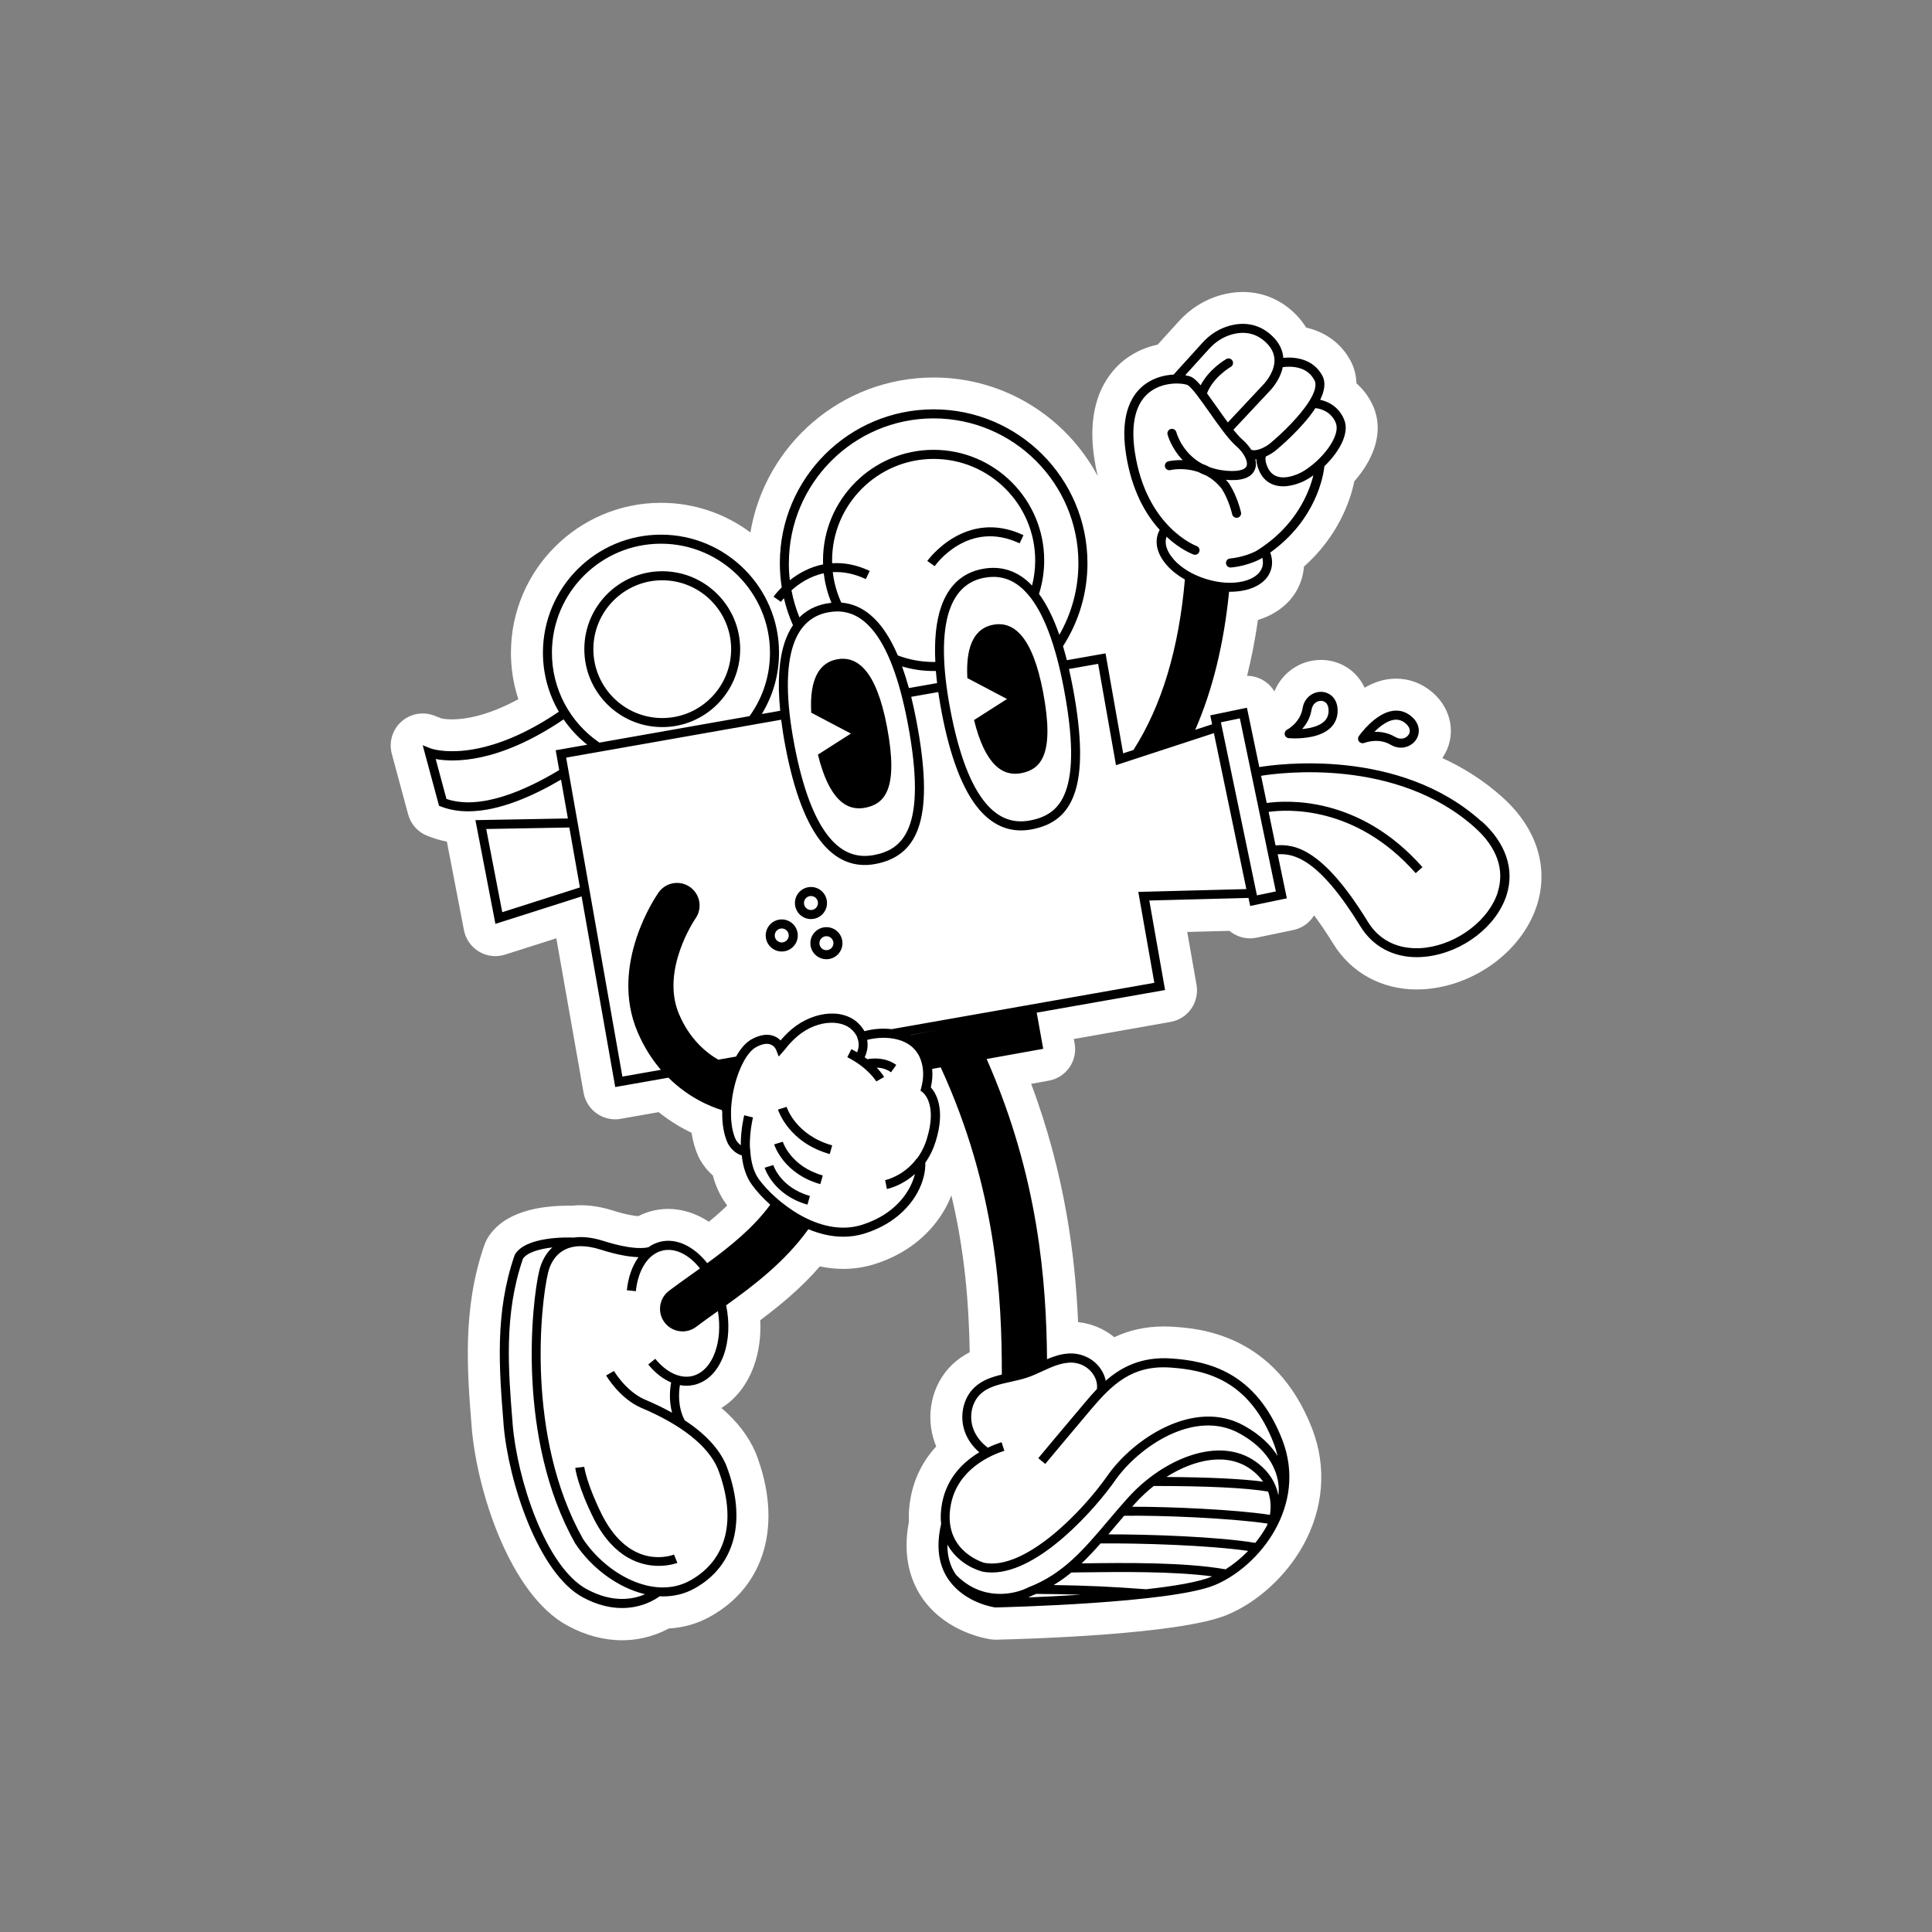 <svg xmlns="http://www.w3.org/2000/svg" id="Capa_1" viewBox="0 0 425.2 425.2"><rect x="0" y="0" width="425.2" height="425.2" fill="#808080" stroke="none"/><defs><style>.cls-1{fill:#fff;}</style></defs><path class="cls-1" d="M330.74,175.53c-4.16-3.75-8.68-6.58-13.31-8.69h0c3.21-4.68,2.24-10.79-2.33-14.6-2.27-1.88-4.97-2.88-7.82-2.88-.55,0-1.12,.04-1.67,.11-1.95,.26-3.72,.97-5.28,1.88-1.6-3.41-4.81-5.77-8.77-6.08-.28-.02-.56-.03-.85-.03-4.56,0-8.53,2.79-10.24,6.92,0,0,0,0,0,0-1.25-2.09-3.53-3.41-6.01-3.42,.98-3.92,1.78-8.02,2.39-12.3,4.8-1.46,8.27-4.67,9.59-8.93,.28-.91,.46-1.85,.53-2.8,7.55-6.74,10.19-14.44,11.1-18.8,1.43-1.64,2.95-3.74,3.96-6.18,1.86-4.47,1.17-7.98,.27-10.13-.87-2.06-2.16-3.83-3.78-5.24-.04-1.98-.58-3.59-1.2-4.79-1.98-3.86-5.53-6.5-9.86-7.47-.77-1.27-1.75-2.46-2.93-3.53-3.1-2.82-6.9-4.31-11-4.31-1.6,0-3.23,.23-4.85,.68-3.51,.97-6.71,2.97-9.25,5.78l-4.64,5.12c-2.14,.46-4.58,1.36-6.92,3.06-3.47,2.54-9.02,8.76-7.05,21.89,.2,1.36,.46,2.68,.76,3.97-6.89-12.9-20.49-21.68-36.1-21.68-20.23,0-37.09,14.77-40.33,34.1-5.5-4.1-12.31-6.52-19.68-6.52-18.21,0-33.02,14.81-33.02,33.02,0,3.47,.55,6.92,1.63,10.2-6.97,3.79-11.97,4.44-14.57,4.44-1.29,0-2.1-.15-2.36-.21l-1.56-.61c-.83-.32-1.7-.48-2.56-.48-1.71,0-3.39,.62-4.7,1.8-1.98,1.77-2.79,4.51-2.1,7.08l3.59,13.32c.58,2.17,2.16,3.93,4.26,4.74l.47,.18c1.21,.47,2.49,.83,3.8,1.08l3.76,19.49c.38,1.98,1.59,3.7,3.32,4.72,1.1,.66,2.34,.99,3.59,.99,.72,0,1.44-.11,2.14-.33l11.28-3.59,6,34.01c.32,1.84,1.37,3.48,2.9,4.55,1.19,.84,2.61,1.28,4.04,1.28,.41,0,.82-.03,1.23-.11l8.35-1.47c2.54,2.04,5.05,3.5,7.23,4.54,.3,1.93,.82,3.72,1.55,5.29,.03,.08,.07,.16,.12,.24l.03,.07c.04,.08,.08,.16,.13,.24,.77,1.38,1.73,2.57,2.86,3.54,.62,2.36,1.59,4.45,2.9,6.26,.09,.12,.18,.24,.27,.36-1.29,1.26-2.65,2.46-4.04,3.58-2.79-1.83-5.87-2.82-8.95-2.82-1.12,0-2.24,.13-3.32,.39-1.13,.27-2.22,.67-3.27,1.2-.87-.05-2.62-.29-5.5-1.21-2.49-.79-4.89-1.19-7.14-1.19-.65,0-1.29,.03-1.91,.1-.25,0-.55,0-.88,0-6.13,0-14.19,1.24-17.74,7.16-.12,.2-.24,.42-.34,.63l-.09,.19c-.1,.22-.19,.45-.27,.68-4.88,14.06-3.77,27.8-2.8,39.93v.1c1.14,14.05,8.44,36.9,21.11,43.74,3.94,2.13,7.98,3.21,11.99,3.21,4.49,0,8.02-1.37,10.29-2.59,3.22-.18,6.25-1.04,9.04-2.58,12.21-6.74,16.1-20.49,10.16-35.89-.03-.08-.06-.17-.1-.25-1.53-3.56-4.05-6.85-7.52-9.81,3.18-1.97,5.69-5.17,7.15-9.24,1.11-3.09,1.58-6.52,1.4-10.08,4.41-3.3,9.03-7.11,13.12-11.84,1.73,.37,3.46,.55,5.16,.55,2.36,0,4.67-.36,6.88-1.05,2.7-.85,5.2-2.04,7.43-3.52,4.41-2.93,7.74-7.1,9.47-11.6,2.99,12.5,3.86,24.07,4.04,34.51-1.3,.67-2.59,1.53-3.81,2.68-4.58,4.33-6.1,11.35-3.79,17.48,.07,.19,.15,.38,.23,.57-2.9,3.14-4.81,6.91-5.61,11.15-.36,1.87-.49,3.71-.41,5.48-1.55,7.96,.69,13.43,2.88,16.65,.03,.04,.05,.08,.08,.11,.12,.2,.26,.39,.41,.57,5.25,7.02,13.71,8.36,14.68,8.5h.08c.31,.05,.63,.07,.94,.07,.04,0,.24,0,.24,0,6.64-.15,40.28-1.11,50.71-5.45,6.67-2.77,12.9-8.44,16.67-15.15,4.61-8.22,5.34-17.41,2.04-25.9-8.13-20.9-25.09-22.01-30.66-22.37-.65-.04-1.3-.06-1.94-.06-3.94,0-7.55,.78-10.92,2.36-2.26-1.85-5.03-3.01-7.97-3.32-.6-14.06-2.79-32.36-10.33-52.44l3.89-.7c3.83-.69,6.37-4.35,5.68-8.18l-.18-.99,21.29-3.76c1.84-.32,3.48-1.36,4.55-2.89,1.07-1.53,1.49-3.43,1.17-5.26l-2.05-11.65,9.3-.24c.21,.18,.44,.35,.67,.5,1.16,.76,2.51,1.15,3.87,1.15,.48,0,.96-.05,1.43-.15l8.07-1.68c1.98-.41,3.6-1.62,4.58-3.23,1.26,1.67,2.65,3.71,4.17,6.17,3.95,6.45,10.66,10.14,18.4,10.14,1.02,0,2.06-.06,3.1-.19,10.77-1.32,20.4-8.9,23.4-18.43,2.62-8.31-.11-16.91-7.51-23.58Z"></path><g><path d="M145.75,160.02c9.46,0,17.15-7.69,17.15-17.15s-7.69-17.15-17.15-17.15-17.15,7.69-17.15,17.15,7.69,17.15,17.15,17.15Zm0-32.31c8.36,0,15.16,6.8,15.16,15.16s-6.8,15.16-15.16,15.16-15.16-6.8-15.16-15.16,6.8-15.16,15.16-15.16Z"></path><path d="M221.63,153.83l-7.26,4.64c2.46,9.97,6.36,12.45,10.35,11.7,4.39-.83,7.44-4.14,4.85-17.84-2.39-12.6-6.65-15.66-11.03-14.83-3.57,.68-6.09,3.9-5.64,11.74l8.73,4.6Z"></path><path d="M187.27,161.44l-7.26,4.64c2.46,9.97,6.36,12.45,10.35,11.7,4.39-.83,7.44-4.14,4.85-17.84-2.39-12.6-6.65-15.66-11.03-14.83-3.57,.68-6.09,3.9-5.64,11.74l8.73,4.6Z"></path><path d="M224.4,119.58l.85-1.8c-12.79-6.01-21.08,5.56-21.17,5.68l1.63,1.14c.3-.42,7.43-10.31,18.69-5.02Z"></path><path d="M326.03,180.76c-18.06-16.29-44.94-12.59-48.88-11.94l-2.72-13.06-8.07,1.68,.41,1.96-3.72,1.22c3.81-8.73,6.3-18.87,7.45-30.38,.06,0,.13,0,.19,0,1.2,0,2.36-.13,3.43-.38,2.93-.7,4.92-2.29,5.6-4.47,.37-1.19,.31-2.48-.16-3.78,10.12-7.26,11.7-16.93,11.92-19.01,1.71-1.65,3.23-3.63,4.05-5.6,.74-1.79,.84-3.37,.28-4.69-1.24-2.95-3.66-3.97-5.26-4.32,.93-1.9,1.28-3.74,.51-5.23-1.93-3.74-5.96-4.29-8.62-3.99-.15-1.86-1.03-3.55-2.66-5.02-2.54-2.31-5.72-3.02-9.22-2.05-2.22,.62-4.27,1.9-5.91,3.72l-6.36,7.02c-1.95,.1-4.26,.65-6.27,2.12-2.68,1.96-5.59,6.18-4.24,15.16,1.22,8.16,4.36,13.5,7.45,16.9-.18,.32-.33,.65-.43,1-.68,2.18,.06,4.61,2.07,6.86,1.04,1.16,2.37,2.19,3.9,3.06-1.32,15.29-5.12,27.84-11.32,37.52l-2.26,.74-3.88-22-8.51,1.5c-.27-1.07-.55-2.09-.85-3.08,3.52-5.46,5.38-11.77,5.38-18.28,0-18.66-15.18-33.85-33.85-33.85s-33.85,15.18-33.85,33.85c0,1.8,.14,3.58,.42,5.33-1.16,1.14-1.79,2.02-1.81,2.05l1.63,1.14c.05-.07,.27-.38,.65-.82,.48,2.04,1.14,4.02,2,5.96-.72,1.07-1.32,2.29-1.8,3.69-1.29,3.81-1.63,8.89-1.01,15.14l-4.05,.71c2.48-4.06,3.79-8.68,3.79-13.49,0-14.32-11.65-25.98-25.98-25.98s-25.98,11.65-25.98,25.98c0,4.64,1.24,9.1,3.5,12.99-17.52,11.9-28.03,8.14-28.13,8.1l-1.83-.72,3.59,13.32,.47,.18c1.87,.72,3.87,1.04,5.95,1.04,6.84,0,14.42-3.44,20.43-6.98l1.51,8.55-20.35,.37,4.4,22.83,18.97-6.04,7.4,41.95,11.71-2.06c4.54,4.5,9.41,6.42,11.78,7.14,0,.02,0,.05,0,.07,0,.11,.02,.22,.06,.32-.05,2.68,.37,5.06,1.21,6.89l.03,.07c.96,1.71,2.21,2.37,3.06,2.62,.27,2.63,1.02,4.8,2.24,6.47,1.02,1.4,2.39,2.92,4.03,4.38-3.77,5.12-8.85,9.21-13.87,12.86-2.88-3.64-6.69-5.57-10.28-4.73-.96,.23-1.84,.64-2.65,1.21-.39,.12-3.09,.8-9.88-1.36-2.45-.78-4.66-1.03-6.6-.75-1.51-.06-10.51-.26-12.9,3.71l-.09,.19c-4.39,12.66-3.39,25.07-2.43,37.06v.1c1.02,12.58,7.64,32.82,17.43,38.11,3.26,1.76,6.18,2.36,8.65,2.36,4.35,0,7.3-1.86,8.27-2.58,.26,.01,.52,.02,.78,.02,2.37,0,4.7-.53,6.87-1.73,9.03-4.98,11.64-15.13,6.99-27.18-1.55-3.6-4.61-6.89-9.12-9.84-1.57-2.99-1.31-6.21-1.05-7.75,.48,.09,.97,.14,1.45,.14,.58,0,1.15-.07,1.71-.2,2.9-.69,5.2-3.02,6.48-6.56,1.15-3.2,1.32-7.06,.53-10.95,6.13-4.39,12.99-9.61,18.09-16.74,2.44,1.02,5.04,1.65,7.69,1.65,1.58,0,3.17-.22,4.76-.73,2.08-.66,3.98-1.55,5.66-2.67,5.49-3.65,7.77-9.03,7.63-12.89,.98-1.38,1.75-2.96,2.29-4.7,2.23-7.17,.01-10.68-1.07-11.87,.32-1.41,.42-2.77,.29-4.07l1.88-.34c12.35,26.83,13.47,50.99,13.45,67.61-2.19,.53-4.35,1.23-6.05,2.85-2.5,2.37-3.34,6.42-2.04,9.87,.62,1.65,1.71,3.16,3.13,4.39-3.41,2.04-7.1,5.49-8.18,11.14-.32,1.69-.38,3.24-.22,4.64-1.13,4.88-.6,8.98,1.61,12.21,.05,.08,.11,.15,.16,.22h0s.02,.02,.03,.03c3.57,4.95,9.83,5.87,10.1,5.9h.08s.08,0,.08,0c1.57-.04,38.54-.91,48.17-4.92,9.85-4.1,20.48-17.49,14.85-31.99-5.76-14.82-16.15-17.35-24.56-17.89-6.5-.42-10.95,1.97-14.29,4.91-.25-1.21-.83-2.39-1.72-3.38-1.62-1.81-3.99-2.77-6.5-2.61-1.67,.1-3.22,.62-4.7,1.25-.15-16.84-1.83-40.1-13.29-66.07l12.45-2.24-1.43-7.96,28.25-4.98-3.47-19.7,21.83-.57,.37,1.77,8.07-1.68-2.02-9.7c3.47-.21,8.97,.82,18.21,15.87,2.69,4.38,7.13,6.78,12.4,6.78,.73,0,1.48-.05,2.24-.14,8-.98,15.37-6.69,17.54-13.56,1.78-5.65-.17-11.41-5.51-16.23Zm-32.05-87.68c.43,1.02,.08,2.28-.28,3.15-1.42,3.42-5.43,7.02-8.13,8.12-2.32,.94-5.36,1.42-6.64-1.62-.55-1.31-.44-1.99-.34-2.26,1.07-.48,1.86-1.08,2.04-1.22,.87-.71,5.98-5,8.87-9.43,1.03,.11,3.39,.66,4.49,3.25Zm-4.69-9.41c.56,1.08,.03,2.71-1.09,4.53-.04,.05-.07,.11-.1,.16-2.02,3.19-5.8,6.93-8.72,9.34-.64,.5-2.68,1.75-4,1.29-.54-.84-1.23-1.63-1.96-2.26-.58-.5-1.25-1.26-1.97-2.15l7.94-8.47c.11-.11,2.32-2.32,2.92-5.3,1.5-.21,5.29-.39,6.97,2.87Zm-23.16-6.92c1.39-1.54,3.11-2.62,4.97-3.14,2.84-.79,5.31-.25,7.35,1.6,1.32,1.2,2.01,2.55,2.04,4,0,.19,0,.38-.02,.57,0,0,0,.01,0,.02-.25,2.66-2.44,4.85-2.49,4.9l-7.75,8.27c-.8-1.07-1.61-2.22-2.38-3.32-.82-1.17-1.56-2.2-2.21-3.08,1.36-3.57,5.18-5.8,5.23-5.83,.48-.27,.64-.88,.37-1.35-.27-.48-.88-.65-1.36-.37-.17,.1-3.78,2.18-5.64,5.78-.78-.92-1.43-1.54-2-1.82-.31-.15-.79-.29-1.39-.4l5.27-5.83Zm-7.78,46.4c-1.53-1.7-2.11-3.45-1.65-4.94,0-.03,.02-.05,.03-.08,3.05,2.83,5.71,3.82,5.94,3.91,.11,.04,.22,.06,.33,.06,.41,0,.79-.25,.94-.66,.19-.52-.08-1.09-.6-1.27-.11-.04-11.11-4.16-13.59-20.75-.95-6.33,.24-10.92,3.45-13.26,3.1-2.27,7.26-1.85,8.16-1.41,.9,.44,3.09,3.55,4.85,6.05,2.06,2.92,4.19,5.95,5.9,7.42,1.67,1.44,2.66,3.41,2.22,4.39-.43,.95-2.42,1.29-5.31,.89-.98-.13-1.87-.36-2.68-.64-.6-.32-1.2-.59-1.8-.8-4.37-2.4-5.59-6.71-5.65-6.94-.14-.53-.69-.85-1.22-.71-.53,.14-.85,.68-.71,1.22,.05,.2,.84,3.04,3.33,5.64-1.79-.06-3.04,.23-3.16,.26-.53,.13-.86,.66-.74,1.19,.13,.53,.66,.86,1.19,.74,.18-.04,2.99-.66,6.16,.43,.55,.29,1.13,.56,1.77,.79,1.17,.65,2.33,1.58,3.38,2.9,1.58,2.48,2.28,5.56,2.29,5.6,.1,.46,.51,.78,.97,.78,.07,0,.15,0,.22-.02,.54-.12,.87-.65,.75-1.19-.03-.14-.79-3.49-2.58-6.27-.02-.03-.04-.05-.06-.08-.22-.28-.45-.55-.69-.8,3.42,.3,5.55-.42,6.34-2.16,.33-.73,.35-1.54,.15-2.36,.07,0,.15,0,.22-.02,0,.65,.15,1.46,.57,2.44,.98,2.32,2.88,3.53,5.34,3.53,1.18,0,2.48-.28,3.88-.84,.85-.34,1.8-.89,2.76-1.58-.96,3.86-3.9,11.34-12.66,16.7-2.74,1.38-5.62,1.6-5.65,1.6-.55,.04-.96,.51-.92,1.06,.04,.52,.47,.93,.99,.93,.02,0,.05,0,.07,0,.13,0,3.32-.24,6.44-1.83,.02-.01,.05-.02,.07-.04,.15-.09,.28-.18,.43-.27,.18,.72,.18,1.4-.02,2.04-.46,1.48-1.94,2.59-4.16,3.13-2.4,.58-5.33,.4-8.23-.51-2.91-.9-5.42-2.42-7.07-4.26Zm-129.16,226.64c-9.17-4.95-15.41-24.38-16.38-36.52v-.1c-.95-11.75-1.93-23.91,2.28-36.14,.93-1.41,3.68-2.17,6.47-2.49-1.38,1.27-2.38,3.04-2.88,5.13-1.63,6.81-5.06,36.95,7.91,60.01l.04,.06c3.52,5.31,9.32,9.7,15.33,11.12-2.52,1.1-7.01,2.03-12.77-1.08Zm28.2-52.24c-1.04,2.89-2.84,4.77-5.06,5.3-2.64,.62-5.67-.8-8.12-3.8l-1.54,1.25c1.51,1.86,3.24,3.2,5.04,3.96-.25,1.31-.54,3.87,.2,6.66-1.85-1.03-3.89-2.02-6.13-2.96-4.08-1.85-6.63-6.19-6.66-6.23l-1.72,.99c.12,.2,2.89,4.93,7.58,7.06,8.94,3.75,14.81,8.39,16.97,13.4,4.31,11.17,2.09,20.17-6.11,24.69-7.88,4.35-18.35-1.38-23.54-9.19-12.64-22.5-9.28-51.9-7.69-58.54,.38-1.6,1.29-3.75,3.45-4.97,2.06-1.16,4.81-1.21,8.16-.14,3.84,1.22,6.51,1.6,8.3,1.65-1.35,1.87-2.26,4.36-2.56,7.28l1.98,.21c.5-4.78,2.74-8.2,5.87-8.94,2.83-.67,5.87,.93,8.24,3.93-.64,.46-1.27,.91-1.9,1.36-1.73,1.23-3.37,2.4-4.92,3.57-2.19,1.66-2.62,4.77-.97,6.96,.98,1.29,2.46,1.97,3.97,1.97,1.04,0,2.1-.33,2.99-1.01,1.43-1.08,3.01-2.21,4.68-3.39,.03-.02,.07-.05,.1-.07,.53,3.23,.32,6.38-.62,9.01Zm51.12,42.4c1.73,3.11,4.7,5.05,7.58,5.91l.09,.02c.69,.14,1.4,.2,2.12,.2,10.56,0,22.98-14.33,27.11-20.24,5.19-7.42,17.48-15.84,27.39-10.36,9.63,5.32,8.63,12.88,8.58,13.2h.03c-.02,.12-.05,.24-.07,.36-.5-2.43-1.83-5.06-4.86-7.27-8.25-6.01-20.63-.52-28.09,7.71-1.66,1.83-3.18,3.63-4.65,5.36-5.25,6.2-9.78,11.55-17.29,14.46l-.1,.04c-3.29,1.7-10.32,3.01-15.93-2.74-.03-.04-.06-.08-.09-.12-1.24-1.82-1.85-4.01-1.82-6.54Zm45.41-12.91c11.95,0,20.41,.42,25.17,1.23,.67,1.9,.62,3.74,.4,5.12-7.79-1.18-22.02-1.8-30.32-1.78,.23-.26,.46-.52,.69-.78,1.23-1.35,2.59-2.63,4.05-3.78Zm2.78-1.98c6.2-3.93,13.4-5.47,18.61-1.67,1.16,.85,2.03,1.76,2.67,2.7-4.61-.62-11.75-.97-21.28-1.03Zm-9.29,8.54c7.76-.13,23.28,.48,31.59,1.72-.08,.23-.14,.38-.16,.41h.02c-.75,1.37-1.63,2.65-2.59,3.83-8.12-1.35-23.11-1.89-32.34-1.87,.44-.51,.88-1.03,1.32-1.56,.7-.83,1.42-1.68,2.15-2.53Zm-19.36,17.19c3.7,.03,6.86,.08,9.86,.18-4.33,.27-8.4,.46-11.65,.6,.34-.14,.67-.28,.95-.43,.28-.11,.56-.23,.83-.35Zm24.22-1.02c-7.57-.57-13.01-.82-20.38-.93,1.39-.83,2.68-1.76,3.89-2.76l2.12-.03c8.65-.11,20.14-.26,28.87,.88-.07,.03-.14,.07-.22,.1-2.79,1.16-8.14,2.05-14.28,2.73Zm17.45-4.39c-9.07-1.59-22.06-1.44-31.67-1.31,1.43-1.37,2.8-2.84,4.16-4.38,8.47-.09,23.7,.37,32.49,1.64-1.55,1.6-3.24,2.97-4.98,4.06Zm-34.5-45.49c1.9-.12,3.68,.59,4.89,1.95,1.01,1.13,1.49,2.57,1.3,3.88-1.01,1.05-1.91,2.11-2.74,3.09-4.19,4.93-10.1,12.04-10.16,12.11l1.53,1.27c.06-.07,5.97-7.17,10.15-12.1,4.51-5.31,8.92-9.67,17.28-9.12,8.3,.54,17.51,2.94,22.83,16.63,.37,.95,.65,1.89,.88,2.83-1.42-2.26-3.72-4.63-7.42-6.68-10.98-6.07-24.38,2.95-29.98,10.96-5.84,8.35-18.36,20.94-27.17,19.24-1.14-.35-9.18-3.19-7.34-12.81,1.48-7.76,8.72-10.87,11.77-11.85l-.61-1.89c-.8,.26-1.86,.65-3.03,1.21-1.47-1.1-2.58-2.51-3.17-4.07-1.03-2.72-.39-5.89,1.54-7.72,1.7-1.61,4.1-2.14,6.64-2.7,1.18-.26,2.4-.53,3.56-.91,1.19-.39,2.33-.92,3.44-1.43,1.96-.9,3.82-1.75,5.8-1.87Zm-36.69-153.22c2.24,.67,4.57,1.01,6.95,1.01,.16,0,.33-.01,.49-.01,.07,.86,.16,1.76,.27,2.67l-6.21,1.09c-.47-1.7-.97-3.28-1.5-4.76Zm8.56-13c-1.07,3.15-1.48,7.18-1.24,12.01-.12,0-.24,.01-.36,.01-2.72,0-5.38-.49-7.9-1.44-1.24-2.9-2.63-5.26-4.17-7.06-2.39-2.79-5.15-4.32-8.26-4.56-.98-2.14-1.61-4.39-1.88-6.71,2.17-.12,4.61,.28,7.28,1.53l.85-1.8c-3.02-1.42-5.79-1.85-8.26-1.69,0-.2-.02-.4-.02-.61,0-12.32,10.03-22.35,22.35-22.35s22.35,10.03,22.35,22.35c0,1.87-.23,3.72-.69,5.52-3.07-3.22-6.74-4.45-10.92-3.66-4.44,.84-7.51,3.69-9.13,8.46Zm-31.15,2.2c-.78-1.93-1.36-3.91-1.75-5.94,1.61-1.45,4.03-3.11,7.11-3.76,.26,2.24,.82,4.41,1.69,6.5-.38,.04-.75,.09-1.14,.16-2.37,.45-4.34,1.47-5.92,3.05Zm33.03-1.56c1.37-4.05,3.94-6.45,7.62-7.15,.7-.13,1.37-.2,2.03-.2,2.9,0,5.41,1.29,7.65,3.9,3.37,3.94,6.01,10.88,7.86,20.64,2.01,10.61,2.13,18.06,.37,22.76-1.34,3.6-3.75,5.54-7.8,6.31-3.77,.71-6.94-.5-9.68-3.71-3.37-3.94-6.01-10.88-7.86-20.63-1.82-9.59-1.88-16.96-.2-21.92Zm-35.35-10.37c0-17.57,14.29-31.86,31.86-31.86s31.86,14.29,31.86,31.86c0,5.57-1.45,10.98-4.2,15.78-1.29-3.71-2.78-6.72-4.47-9.01,.75-2.38,1.14-4.85,1.14-7.37,0-13.42-10.92-24.34-24.34-24.34s-24.34,10.92-24.34,24.34c0,.29,.01,.58,.02,.87-3.02,.6-5.5,2.05-7.32,3.49-.15-1.24-.22-2.49-.22-3.75Zm.99,17.98c1.37-4.05,3.94-6.45,7.62-7.15,.7-.13,1.37-.2,2.03-.2,2.9,0,5.41,1.29,7.65,3.9,3.37,3.94,6.01,10.88,7.86,20.64,4.46,23.53-1.25,27.9-7.42,29.07-3.77,.71-6.94-.5-9.68-3.71-3.37-3.94-6.01-10.88-7.86-20.63-1.82-9.59-1.88-16.96-.2-21.92Zm-29.14-22.26c13.23,0,23.99,10.76,23.99,23.99,0,5.05-1.55,9.87-4.5,13.96l-33.04,5.83c-6.55-4.49-10.45-11.86-10.45-19.79,0-13.23,10.76-23.99,23.99-23.99Zm-47.21,56.18l-2.37-8.79c3.84,.71,13.72,1.07,28.15-8.73,1.43,2.09,3.18,3.97,5.2,5.58l-6.94,1.22,.77,4.36c-7.34,4.43-17.35,8.91-24.82,6.35Zm12.28,24.92l-3.53-18.31,18.29-.33,2.33,13.19-17.09,5.45Zm93.46,49.84c-.51,1.65-1.25,3.13-2.2,4.4l-.02,.03-.04-.03c-2.89,3.89-6.89,4.72-6.93,4.73l.38,1.95c.16-.03,3.22-.65,6.17-3.31-.7,2.9-2.75,6.29-6.48,8.76-1.52,1.01-3.26,1.83-5.16,2.43-9.46,2.99-19.35-5.42-22.66-9.97-1.11-1.52-1.76-3.61-1.93-6.2l-.08-.91h-.02c-.08-3.47,.68-6.51,.69-6.54l-1.93-.49c-.04,.14-.77,3.06-.76,6.59-.36-.25-.77-.65-1.13-1.29-.72-1.59-1.07-3.71-1.01-6.15,0-.04,0-.08,0-.16l.03-.77c.01-.13,.02-.26,.03-.35,.45-5.71,2.89-11.48,5.45-12.86,1.27-.69,2.34-.89,3.15-.6,.88,.31,1.23,1.12,1.24,1.14l.6,1.53,1.44-1.65,.05-.06c.48-.64,1.08-1.32,1.8-2.02,4.45-4.37,10.36-4.62,12.87-2.11,.49,.49,.86,1.02,1.11,1.56,0,.09,.02,.18,.06,.27,.38,.99,.35,2.04-.09,3.07-.4-.23-.8-.46-1.25-.69l-.9,1.77c4.61,2.34,6.36,5.31,6.37,5.34l1.73-.98c-.04-.07-.53-.92-1.63-2.07,.95,.04,2.11,.28,3.15,1.03l1.15-1.62c-2.46-1.76-5.25-1.46-6.36-1.25-.19-.15-.39-.29-.59-.44,.6-1.25,.78-2.56,.55-3.82,3.96-1.01,10.04-.66,11.82,4.47,.64,1.84,.67,3.88,.08,6.06l-.16,.64,.52,.41c.13,.1,3.22,2.64,.88,10.17Zm-3.57-22.8s-.02-.01-.03-.02l6.41-1.13-6.38,1.15Zm53.63-11.5l-57.83,10.2c-1.96-.24-4.03-.08-5.98,.45-.33-.59-.76-1.15-1.29-1.68-3.63-3.63-10.81-2.67-15.66,2.09-.56,.55-1.07,1.09-1.51,1.62-.37-.38-.87-.75-1.53-.99-1.38-.5-3-.26-4.81,.72-1.32,.71-2.48,2.09-3.45,3.82l-3.92,.69c-2.77-1.6-6.32-4.59-8.62-9.99-4.17-9.75,3.53-20.97,3.61-21.09,1.57-2.25,1.03-5.34-1.21-6.92-2.24-1.57-5.33-1.04-6.91,1.19-.45,.64-10.99,15.81-4.63,30.72,1.43,3.36,3.22,6.1,5.13,8.32l-8.47,1.49-12.38-70.2,6.87-1.21h0s34.61-6.1,34.61-6.1h0s5.84-1.03,5.84-1.03c.23,1.84,.53,3.78,.92,5.81,1.91,10.1,4.7,17.35,8.3,21.56,2.62,3.06,5.69,4.6,9.17,4.6,.78,0,1.58-.08,2.39-.23,10.12-1.92,12.81-11.3,9.01-31.39-.36-1.9-.75-3.7-1.17-5.39l5.96-1.05c.2,1.38,.43,2.81,.71,4.29,1.91,10.1,4.7,17.35,8.3,21.56,2.62,3.06,5.69,4.6,9.17,4.6,.78,0,1.58-.08,2.39-.23,4.74-.9,7.7-3.3,9.29-7.57,1.89-5.05,1.8-12.85-.28-23.83-.26-1.35-.53-2.65-.82-3.9l6.42-1.13,3.93,22.3,21.55-7.05,7.14,34.32-23.78,.62,3.53,20.01Zm22.57-19.24l-.3-1.44h0l-7.26-34.89h0s-.37-1.76-.37-1.76l4.17-.87,7.92,38.09-4.17,.87Zm53-.68c-1.92,6.07-8.75,11.31-15.89,12.19-3.19,.39-9.09,.17-12.7-5.71-10.12-16.49-16.39-17.12-20.31-16.8l-1.53-7.37c3.9-.56,19.09-1.57,32.37,13.48l1.49-1.32c-13.99-15.86-30.13-14.72-34.27-14.12l-1.25-5.99c3.94-.64,29.84-4.14,47.14,11.47,4.79,4.32,6.5,9.22,4.94,14.15Z"></path><path d="M182.01,198.74c0-1.95-1.58-3.53-3.53-3.53s-3.53,1.58-3.53,3.53,1.58,3.53,3.53,3.53,3.53-1.58,3.53-3.53Zm-5.07,0c0-.85,.69-1.54,1.54-1.54s1.54,.69,1.54,1.54-.69,1.54-1.54,1.54-1.54-.69-1.54-1.54Z"></path><path d="M172.05,202.35c-1.95,0-3.53,1.58-3.53,3.53s1.58,3.53,3.53,3.53,3.53-1.58,3.53-3.53-1.58-3.53-3.53-3.53Zm0,5.07c-.85,0-1.54-.69-1.54-1.54s.69-1.54,1.54-1.54,1.54,.69,1.54,1.54-.69,1.54-1.54,1.54Z"></path><path d="M181.88,204.05c-1.95,0-3.53,1.58-3.53,3.53s1.58,3.53,3.53,3.53,3.53-1.58,3.53-3.53-1.58-3.53-3.53-3.53Zm0,5.07c-.85,0-1.54-.69-1.54-1.54s.69-1.54,1.54-1.54,1.54,.69,1.54,1.54-.69,1.54-1.54,1.54Z"></path><path d="M286.68,155.88c-.51,3.16-3.36,4.69-3.41,4.71-.39,.2-.61,.64-.52,1.07,.08,.44,.45,.76,.89,.8,.07,0,.57,.05,1.31,.05,1.96,0,5.65-.28,7.78-2.24,1.1-1.01,1.66-2.31,1.66-3.87,0-2.66-1.7-3.99-3.39-4.13-1.79-.14-3.91,1.07-4.32,3.6Zm5.72,.53c0,.99-.33,1.77-1.01,2.4-1.14,1.05-3.11,1.49-4.82,1.64,.9-1,1.78-2.4,2.08-4.26,.21-1.3,1.16-1.94,2.05-1.94,.05,0,.1,0,.14,0,.98,.08,1.56,.88,1.56,2.15Z"></path><path d="M300.26,163.51s3.04-1.24,5.8,.4c.76,.45,1.53,.64,2.26,.64,1.38,0,2.59-.7,3.27-1.66,.98-1.38,1.05-3.54-1-5.25-1.2-1-2.55-1.4-4.03-1.2-3.95,.53-7.36,5.37-7.5,5.58-.25,.36-.23,.85,.05,1.19,.28,.34,.75,.46,1.16,.29Zm6.57-5.09c.92-.12,1.73,.13,2.49,.76,.97,.81,1.22,1.77,.65,2.57-.53,.76-1.7,1.15-2.89,.45-1.47-.87-2.97-1.14-4.24-1.14-.12,0-.24,0-.36,0,1.22-1.21,2.81-2.45,4.35-2.65Z"></path><path d="M128.57,322.82l-1.97,.24c.02,.16,.53,4.12,4.21,11.43,4.39,8.49,10.27,10.13,14.16,10.13,2.42,0,4.07-.64,4.11-.65l-.74-1.84c-.38,.15-9.46,3.64-15.75-8.54-3.49-6.95-4.01-10.74-4.01-10.77Z"></path><path d="M173.12,243.6l-.95,.3-.95,.29c.09,.29,2.35,7.25,11.39,9.8l.54-1.91c-7.97-2.25-9.95-8.23-10.03-8.48Z"></path><path d="M170.18,256.4l-.95,.3-.95,.29c.08,.24,1.95,6.01,9.43,8.13l.54-1.91c-6.4-1.81-8-6.6-8.07-6.81Z"></path><path d="M172.28,251.27l-1.9,.59c.08,.26,2.09,6.47,10.16,8.75l.54-1.91c-6.98-1.97-8.73-7.21-8.8-7.43Z"></path></g></svg>